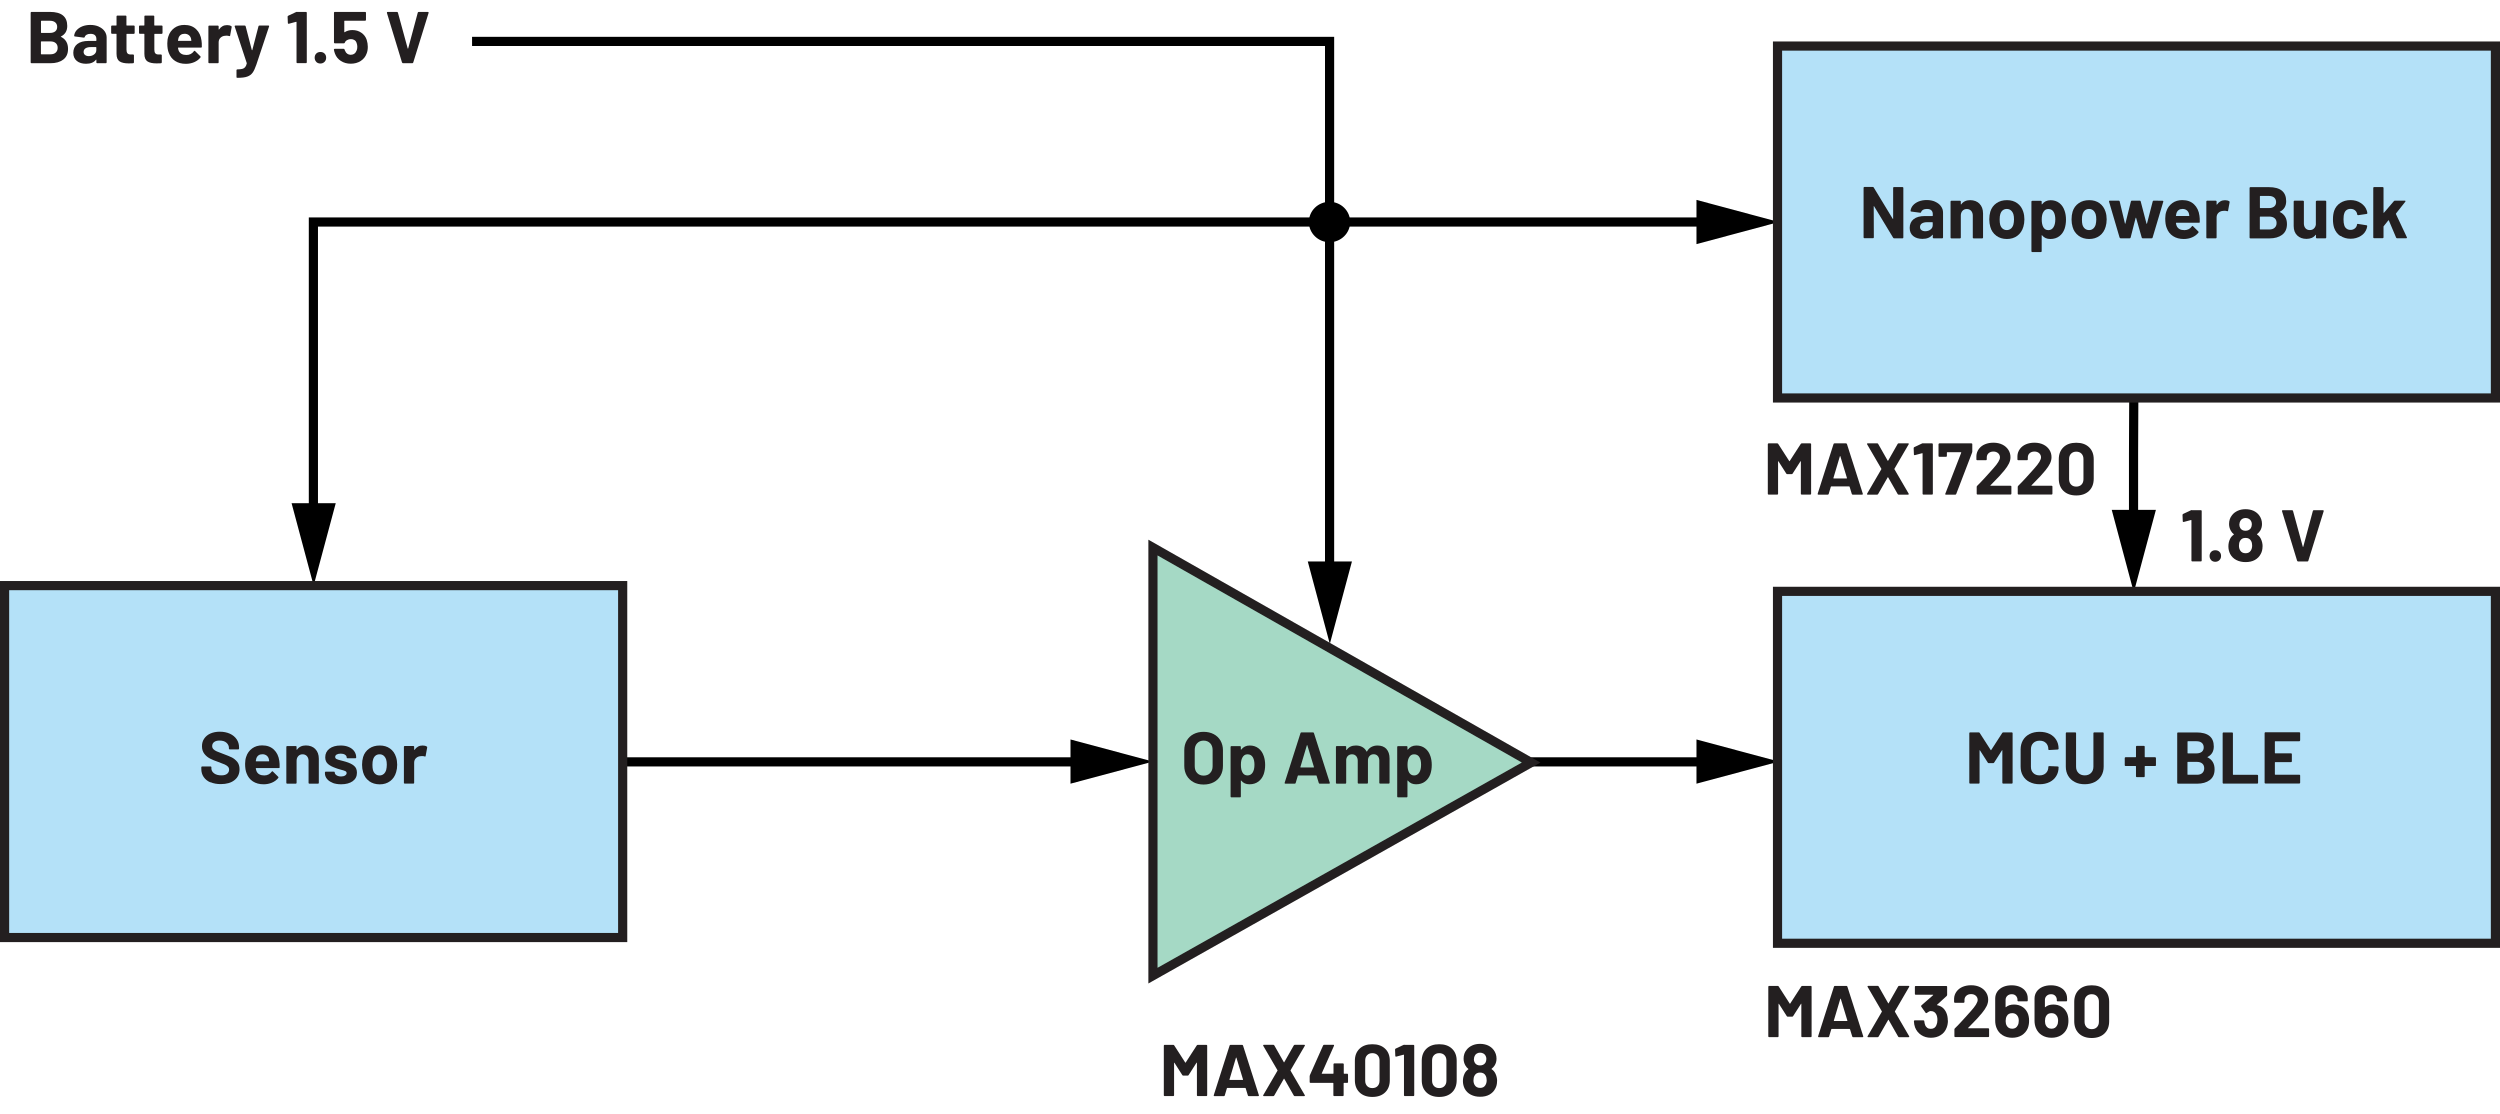   <svg xmlns="http://www.w3.org/2000/svg" width="5.68in" height="2.53in" viewBox="0 0 409.32 182.02">
   <g>
    <path d="m220.56,36.2h0c0-1.55-1.28-2.81-2.88-2.81s-2.88,1.26-2.88,2.81,1.29,2.81,2.88,2.81,2.88-1.26,2.88-2.81h0Z" stroke="#000" stroke-miterlimit="14.3">
    </path>
   </g>
   <g>
    <line x1="250.69" y1="124.59" x2="280.23" y2="124.59" fill="none" stroke="#000" stroke-width="1.5">
    </line>
    <polygon points="277.76 128.16 291.25 124.54 277.76 120.92 277.76 128.16">
    </polygon>
    <polygon points="277.76 39.82 291.25 36.2 277.76 32.58 277.76 39.82">
    </polygon>
    <line x1="101.95" y1="124.59" x2="177.74" y2="124.59" fill="none" stroke="#000" stroke-width="1.5">
    </line>
    <polygon points="175.27 128.16 188.77 124.54 175.27 120.92 175.27 128.16">
    </polygon>
    <polygon points="47.74 82.24 51.35 95.73 54.97 82.24 47.74 82.24">
    </polygon>
    <polyline points="349.36 65.3 349.32 74.16 349.32 85.8" fill="none" stroke="#000" stroke-width="1.5">
    </polyline>
    <polygon points="345.75 83.33 349.36 96.83 352.98 83.33 345.75 83.33">
    </polygon>
    <polyline points="217.69 100.19 217.69 6.63 77.29 6.63" fill="none" stroke="#000" stroke-width="1.5">
    </polyline>
    <polygon points="214.12 91.78 217.73 105.28 221.35 91.78 214.12 91.78">
    </polygon>
    <rect x=".75" y="95.73" width="101.2" height="57.62" fill="#b4e1f8" stroke="#231f20" stroke-width="1.5">
    </rect>
    <rect x="291.03" y="96.67" width="117.54" height="57.62" fill="#b4e1f8" stroke="#231f20" stroke-width="1.5">
    </rect>
    <path d="m188.77,159.59l61.92-34.89-61.92-35.2v70.09h0Z" fill="#a5d9c5" stroke="#231f20" stroke-width="1.5">
    </path>
    <path d="m34.46,127.95c-.48-.2-.85-.5-1.11-.88-.26-.38-.39-.82-.39-1.33v-.26s.01-.07.04-.1c.03-.03.06-.04.1-.04h1.37s.07.01.1.04c.03.03.04.06.04.1v.18c0,.32.15.59.44.81.3.22.7.33,1.2.33.42,0,.74-.09.95-.27.21-.18.31-.4.31-.67,0-.19-.06-.35-.19-.49-.13-.13-.3-.25-.52-.35-.22-.1-.57-.24-1.05-.41-.54-.18-.99-.37-1.36-.56-.37-.19-.68-.45-.94-.79-.25-.33-.38-.74-.38-1.23s.12-.9.37-1.26c.25-.36.59-.64,1.03-.83s.95-.29,1.52-.29c.61,0,1.15.11,1.63.32.48.22.85.52,1.12.91.27.39.4.84.4,1.35v.18s-.01.07-.04.1c-.03.03-.06.04-.1.04h-1.38s-.07-.01-.1-.04-.04-.06-.04-.1v-.1c0-.34-.14-.62-.41-.86s-.65-.35-1.13-.35c-.38,0-.67.08-.88.24-.21.16-.32.38-.32.66,0,.2.06.37.19.5.12.14.31.26.55.37s.62.25,1.13.44c.57.21,1.01.39,1.34.55.32.16.62.4.88.71s.39.73.39,1.23c0,.75-.28,1.35-.83,1.78-.55.44-1.3.65-2.24.65-.64,0-1.2-.1-1.68-.31Z" fill="#231f20">
    </path>
    <path d="m45.8,125.46c0,.1-.06.14-.16.14h-3.71s-.06.02-.05.06c.02.16.07.32.13.48.21.45.63.67,1.27.67.51,0,.92-.22,1.21-.62.03-.05.07-.07.11-.07.02,0,.05.02.08.05l.86.85s.06.08.06.11c0,.02-.02.05-.05.1-.26.33-.6.58-1.02.76-.42.18-.87.27-1.37.27-.69,0-1.27-.16-1.75-.47s-.82-.75-1.03-1.31c-.17-.4-.25-.92-.25-1.57,0-.44.06-.83.18-1.16.18-.57.51-1.02.97-1.36.46-.34,1.01-.5,1.64-.5.8,0,1.44.23,1.93.7.48.46.78,1.08.88,1.86.05.3.06.64.05,1.02Zm-3.84-1.4c-.03.1-.06.23-.08.38,0,.04.02.06.06.06h2.08s.06-.02.05-.06c-.04-.23-.06-.34-.06-.34-.07-.24-.2-.43-.38-.56-.18-.13-.4-.2-.67-.2-.5,0-.84.24-1,.71Z" fill="#231f20">
    </path>
    <path d="m51.61,122.48c.39.39.59.92.59,1.6v3.94s-.01.07-.04.1-.06.04-.1.04h-1.4s-.07-.01-.1-.04c-.03-.03-.04-.06-.04-.1v-3.59c0-.32-.09-.58-.27-.78-.18-.2-.42-.3-.71-.3s-.53.1-.71.3c-.18.2-.27.46-.27.78v3.59s-.01.07-.04.1c-.03.03-.06.04-.1.04h-1.4s-.07-.01-.1-.04c-.03-.03-.04-.06-.04-.1v-5.88s.01-.07.04-.1.06-.04.1-.04h1.4s.07.01.1.04c.03.03.04.06.04.1v.42s0,.04.02.05c.02,0,.03,0,.04-.01.33-.46.82-.7,1.46-.7s1.16.2,1.55.59Z" fill="#231f20">
    </path>
    <path d="m54.46,128.01c-.4-.15-.71-.36-.93-.64-.22-.27-.33-.58-.33-.92v-.12s.01-.07.04-.1c.03-.03.06-.04.1-.04h1.33s.07.01.1.04.04.06.04.1h0c0,.19.1.34.29.46.2.12.44.19.74.19.27,0,.49-.05.66-.16s.25-.24.25-.4c0-.14-.07-.25-.22-.32-.14-.07-.38-.15-.71-.23-.38-.1-.67-.19-.89-.28-.51-.18-.92-.39-1.22-.65-.3-.26-.46-.62-.46-1.1,0-.59.23-1.06.69-1.41.46-.35,1.07-.52,1.83-.52.51,0,.96.08,1.34.25.38.16.68.39.89.69s.32.63.32,1.01c0,.04-.01.07-.04.1-.03.03-.06.04-.1.04h-1.28s-.07-.01-.1-.04c-.03-.03-.04-.06-.04-.1,0-.18-.09-.32-.27-.44-.18-.12-.42-.18-.71-.18-.26,0-.48.05-.65.14-.17.1-.25.23-.25.4s.08.28.25.36c.16.08.44.16.82.25.09.02.19.05.3.08.11.03.23.06.36.1.57.17,1.02.38,1.34.65.33.26.49.65.49,1.15,0,.59-.23,1.05-.7,1.39-.47.33-1.1.5-1.89.5-.54,0-1-.08-1.4-.23Z" fill="#231f20">
    </path>
    <path d="m60.43,127.73c-.48-.35-.81-.83-.98-1.44-.11-.38-.17-.78-.17-1.22,0-.47.06-.9.17-1.27.18-.59.52-1.06,1-1.39.48-.34,1.06-.5,1.73-.5s1.22.17,1.68.5c.46.33.79.79.98,1.39.13.4.19.82.19,1.26s-.06.84-.17,1.21c-.18.62-.5,1.11-.98,1.47s-1.05.53-1.72.53-1.25-.18-1.73-.53Zm2.4-1.16c.18-.16.32-.38.4-.66.06-.26.1-.54.1-.84,0-.34-.03-.62-.1-.85-.09-.27-.22-.48-.41-.64s-.41-.23-.67-.23-.5.08-.68.23c-.18.15-.31.36-.39.64-.06.19-.1.48-.1.85s.03.64.08.84c.08.28.21.5.4.66.19.16.42.24.69.24s.49-.08.67-.24Z" fill="#231f20">
    </path>
    <path d="m69.87,122.07c.06.03.09.09.07.18l-.25,1.37c0,.1-.06.12-.17.08-.12-.04-.26-.06-.42-.06-.06,0-.15,0-.26.02-.29.02-.53.13-.73.32-.2.19-.3.44-.3.75v3.28s-.01.07-.04.1c-.03.03-.06.04-.1.04h-1.4s-.07-.01-.1-.04c-.03-.03-.04-.06-.04-.1v-5.88s.01-.07.04-.1.06-.04.1-.04h1.4s.07.01.1.04c.03.03.04.06.04.1v.46s0,.04.02.05c.02,0,.03,0,.04-.01.33-.48.77-.72,1.32-.72.29,0,.52.06.68.17Z" fill="#231f20">
    </path>
    <path d="m327.98,119.76h1.4s.07.01.1.04c.03.03.04.06.04.1v8.11s-.01.07-.04.1c-.03.03-.06.04-.1.04h-1.4s-.07-.01-.1-.04c-.03-.03-.04-.06-.04-.1v-5.29s0-.05-.02-.05-.03.01-.05.04l-1.27,1.99c-.04.06-.1.1-.17.1h-.71c-.07,0-.13-.03-.17-.1l-1.27-1.99s-.03-.03-.05-.03c-.02,0-.02.02-.02.05v5.28s-.01.07-.04.1c-.03.03-.06.04-.1.04h-1.4s-.07-.01-.1-.04c-.03-.03-.04-.06-.04-.1v-8.11s.01-.07.04-.1c.03-.03.06-.04.1-.04h1.4c.07,0,.13.03.17.1l1.8,2.8s.05.05.07,0l1.81-2.8c.04-.06.1-.1.17-.1Z" fill="#231f20">
    </path>
    <path d="m332.3,127.89c-.47-.24-.84-.59-1.09-1.03-.26-.44-.38-.95-.38-1.52v-2.77c0-.58.13-1.08.38-1.52.26-.44.62-.78,1.09-1.02.47-.24,1.02-.36,1.64-.36s1.16.11,1.63.34c.47.23.83.55,1.09.97.26.42.39.91.39,1.46,0,.07-.05.12-.14.13l-1.4.08h-.02c-.08,0-.12-.04-.12-.13,0-.42-.13-.76-.39-1.02-.26-.26-.6-.38-1.03-.38s-.78.13-1.04.38c-.26.26-.39.6-.39,1.02v2.89c0,.42.13.75.39,1.01.26.26.61.38,1.04.38s.77-.13,1.03-.38c.26-.26.39-.59.39-1.01,0-.09.05-.13.14-.13l1.4.06s.07.01.1.04c.03.02.04.05.04.08,0,.55-.13,1.04-.39,1.46-.26.42-.62.75-1.09.98-.47.23-1.01.35-1.63.35s-1.17-.12-1.64-.37Z" fill="#231f20">
    </path>
    <path d="m339.71,127.89c-.47-.24-.83-.58-1.09-1.01-.26-.44-.39-.94-.39-1.51v-5.47s.01-.07.04-.1.06-.04.1-.04h1.4s.07.01.1.04c.03.03.04.06.04.1v5.48c0,.42.13.77.39,1.03.26.26.6.39,1.03.39s.77-.13,1.03-.39c.26-.26.39-.6.39-1.03v-5.48s.01-.07.04-.1c.03-.03.06-.04.1-.04h1.4s.07.01.1.04c.03.03.04.06.04.1v5.47c0,.57-.13,1.07-.39,1.51s-.62.77-1.09,1.01c-.47.24-1.01.36-1.63.36s-1.16-.12-1.63-.36Z" fill="#231f20">
    </path>
    <path d="m352.95,123.87s.04.06.04.1v1.16s-.01.07-.04.1c-.03.03-.06.04-.1.04h-1.64s-.06.02-.06.06v1.62s-.01.07-.04.1c-.03.03-.06.04-.1.04h-1.15s-.07-.01-.1-.04c-.03-.03-.04-.06-.04-.1v-1.62s-.02-.06-.06-.06h-1.64s-.07-.01-.1-.04c-.03-.03-.04-.06-.04-.1v-1.16s.01-.07.04-.1c.03-.03.06-.04.1-.04h1.64s.06-.02.06-.06v-1.66s.01-.07.04-.1c.03-.03.06-.04.1-.04h1.15s.07.01.1.04.04.06.04.1v1.66s.02.06.06.06h1.64s.07.01.1.04Z" fill="#231f20">
    </path>
    <path d="m361.45,123.85c.76.39,1.14,1.04,1.14,1.96,0,.78-.26,1.36-.79,1.76-.53.4-1.22.59-2.08.59h-3.11s-.07-.01-.1-.04c-.03-.03-.04-.06-.04-.1v-8.11s.01-.07.04-.1c.03-.03.06-.04.1-.04h3.01c1.9,0,2.84.77,2.84,2.3,0,.8-.34,1.37-1.02,1.72-.05.02-.05.05,0,.07Zm-3.29-2.58v1.87s.02.06.06.06h1.4c.38,0,.67-.09.88-.26.21-.18.31-.42.31-.72s-.1-.56-.31-.74c-.21-.18-.5-.27-.88-.27h-1.4s-.06.02-.06.06Zm2.42,5.14c.21-.19.31-.45.31-.77s-.1-.59-.31-.77-.5-.28-.88-.28h-1.49s-.06.02-.06.06v1.99s.02.06.06.06h1.5c.37,0,.66-.09.86-.28Z" fill="#231f20">
    </path>
    <path d="m363.95,128.12s-.04-.06-.04-.1v-8.11s.01-.07.04-.1c.03-.03.06-.04.1-.04h1.4s.07.01.1.04.04.06.04.1v6.74s.02.06.06.06h3.92s.07.01.1.04c.03.03.04.06.04.1v1.16s-.01.07-.04.1c-.03.03-.06.04-.1.04h-5.53s-.07-.01-.1-.04Z" fill="#231f20">
    </path>
    <path d="m376.56,121.17s-.06.04-.1.04h-3.94s-.06.02-.06.06v1.86s.02.06.06.06h2.58s.07.01.1.04c.03.03.04.06.04.1v1.16s-.01.07-.04.1c-.03.03-.06.04-.1.04h-2.58s-.06.02-.06.06v1.94s.02.06.06.06h3.94s.07.01.1.04c.03.03.04.06.04.1v1.16s-.01.07-.04.1c-.03.03-.06.04-.1.04h-5.54s-.07-.01-.1-.04c-.03-.03-.04-.06-.04-.1v-8.11s.01-.07.04-.1c.03-.03.06-.04.1-.04h5.54s.07.01.1.04c.03.03.04.06.04.1v1.16s-.01.07-.04.1Z" fill="#231f20">
    </path>
    <rect x="291.03" y="7.39" width="117.54" height="57.62" fill="#b4e1f8" stroke="#231f20" stroke-width="1.5">
    </rect>
    <path d="m309.99,30.52s.06-.04.1-.04h1.4s.07.01.1.04.04.06.04.1v8.11s-.01.07-.04.1c-.03.03-.06.04-.1.04h-1.36c-.08,0-.14-.03-.17-.1l-3.11-5.14s-.03-.03-.05-.03c-.02,0-.02.02-.02.05l.02,5.06s-.01.07-.04.1c-.03.03-.06.04-.1.04h-1.4s-.07-.01-.1-.04c-.03-.03-.04-.06-.04-.1v-8.11s.01-.07.04-.1c.03-.03.06-.04.1-.04h1.36c.08,0,.14.03.17.1l3.1,5.11s.03.03.05.03c.02,0,.02-.02.02-.05v-5.04s0-.07.03-.1Z" fill="#231f20">
    </path>
    <path d="m316.84,32.88c.41.18.73.43.95.74.23.31.34.66.34,1.04v4.07s-.01.07-.04.1c-.03.03-.06.04-.1.04h-1.4s-.07-.01-.1-.04c-.03-.03-.04-.06-.04-.1v-.4s0-.04-.02-.05c-.02,0-.03,0-.05.02-.34.44-.88.66-1.62.66-.62,0-1.13-.15-1.51-.46s-.58-.75-.58-1.34.22-1.09.65-1.43c.43-.34,1.05-.51,1.85-.51h1.22s.06-.02.06-.06v-.26c0-.26-.08-.47-.24-.62s-.4-.22-.72-.22c-.25,0-.45.04-.62.13-.16.09-.27.21-.32.37-.02.09-.08.13-.16.12l-1.45-.19c-.1-.02-.14-.05-.13-.11.03-.34.17-.64.4-.91.24-.27.55-.48.94-.64.39-.15.82-.23,1.3-.23.52,0,.98.09,1.39.27Zm-.76,4.55c.24-.18.36-.42.36-.71v-.43s-.02-.06-.06-.06h-.86c-.36,0-.64.07-.85.2-.2.14-.31.33-.31.58,0,.22.08.39.23.51.15.12.36.19.61.19.34,0,.64-.09.88-.28Z" fill="#231f20">
    </path>
    <path d="m324.09,33.2c.39.39.59.92.59,1.6v3.94s-.01.07-.04.1c-.03.03-.06.04-.1.04h-1.4s-.07-.01-.1-.04c-.03-.03-.04-.06-.04-.1v-3.59c0-.32-.09-.58-.27-.78-.18-.2-.42-.3-.71-.3s-.53.1-.71.3c-.18.2-.27.46-.27.78v3.59s-.01.07-.04.1c-.03.03-.06.04-.1.04h-1.4s-.07-.01-.1-.04c-.03-.03-.04-.06-.04-.1v-5.88s.01-.07.04-.1c.03-.03.06-.04.1-.04h1.4s.07.01.1.04c.03.03.04.06.04.1v.42s0,.04.02.05c.02,0,.03,0,.04-.01.33-.46.82-.7,1.46-.7s1.16.2,1.55.59Z" fill="#231f20">
    </path>
    <path d="m326.85,38.44c-.48-.35-.81-.83-.98-1.44-.11-.38-.17-.78-.17-1.22,0-.47.06-.9.17-1.27.18-.59.52-1.06,1-1.39.48-.34,1.06-.5,1.73-.5s1.22.17,1.68.5c.46.33.79.79.98,1.39.13.4.19.82.19,1.26s-.06.84-.17,1.21c-.18.62-.5,1.11-.98,1.47-.48.36-1.05.53-1.72.53s-1.25-.18-1.73-.53Zm2.4-1.16c.18-.16.32-.38.4-.66.06-.26.1-.54.1-.84,0-.34-.03-.62-.1-.85-.09-.27-.22-.48-.41-.64-.18-.15-.41-.23-.67-.23s-.5.08-.68.23c-.18.15-.31.36-.39.64-.06.19-.1.48-.1.85s.03.64.08.84c.08.28.21.5.4.66.19.16.42.24.69.24s.49-.08.67-.24Z" fill="#231f20">
    </path>
    <path d="m338.26,35.81c0,.55-.08,1.05-.23,1.5-.18.51-.47.92-.87,1.22s-.89.45-1.47.45-1.02-.2-1.34-.6c-.02-.02-.03-.03-.05-.02-.02,0-.02.02-.02.05v2.57s-.01.07-.04.1c-.03.03-.06.04-.1.04h-1.4s-.07-.01-.1-.04-.04-.06-.04-.1v-8.11s.01-.07.04-.1c.03-.03.06-.04.1-.04h1.4s.07.01.1.04c.03.03.04.06.04.1v.4s0,.04.02.04c.02,0,.03,0,.05-.02.34-.44.8-.66,1.39-.66.55,0,1.03.15,1.43.46.4.31.69.74.87,1.29.14.41.22.89.22,1.44Zm-1.75-.02c0-.5-.08-.9-.25-1.2-.18-.34-.48-.52-.89-.52-.37,0-.64.17-.83.52-.17.29-.25.69-.25,1.21s.09.95.26,1.25c.18.32.46.48.82.48s.64-.16.84-.47.3-.74.3-1.27Z" fill="#231f20">
    </path>
    <path d="m340.32,38.44c-.48-.35-.81-.83-.98-1.44-.11-.38-.17-.78-.17-1.22,0-.47.06-.9.17-1.27.18-.59.52-1.06,1-1.39.48-.34,1.06-.5,1.73-.5s1.22.17,1.68.5c.46.33.79.79.98,1.39.13.4.19.82.19,1.26s-.06.84-.17,1.21c-.18.62-.5,1.11-.98,1.47-.48.36-1.05.53-1.72.53s-1.25-.18-1.73-.53Zm2.4-1.16c.18-.16.32-.38.4-.66.06-.26.1-.54.1-.84,0-.34-.03-.62-.1-.85-.09-.27-.22-.48-.41-.64-.18-.15-.41-.23-.67-.23s-.5.08-.68.23c-.18.15-.31.36-.39.64-.06.19-.1.48-.1.85s.03.64.08.84c.08.28.21.5.4.66.19.16.42.24.69.24s.49-.08.67-.24Z" fill="#231f20">
    </path>
    <path d="m347.04,38.76l-1.73-5.89v-.05c-.01-.08.03-.12.12-.12h1.45c.09,0,.14.04.17.12l.86,3.62s.02.04.04.04c.02,0,.03-.01.04-.04l.9-3.62c.02-.08.08-.12.17-.12h1.26c.09,0,.14.04.17.12l.95,3.64s.02.04.04.04.03-.01.04-.04l.94-3.64c.02-.08.08-.12.17-.12l1.44.02s.08.01.1.04c.02.03.03.07.02.11l-1.75,5.88c-.02.08-.08.12-.16.12h-1.45c-.09,0-.14-.04-.17-.12l-.92-3.22s-.02-.04-.04-.04-.03.01-.04.04l-.82,3.22c-.02.08-.08.12-.17.12h-1.45c-.09,0-.14-.04-.17-.12Z" fill="#231f20">
    </path>
    <path d="m360.18,36.18c0,.1-.06.14-.16.14h-3.71s-.06.02-.05.06c.02.16.07.32.13.48.21.45.63.67,1.27.67.51,0,.92-.22,1.21-.62.03-.05.07-.07.11-.07.02,0,.05.02.08.05l.86.85s.06.08.06.11c0,.02-.02.05-.05.1-.26.33-.6.58-1.02.76-.42.18-.87.27-1.37.27-.69,0-1.27-.16-1.75-.47-.48-.31-.82-.75-1.03-1.31-.17-.4-.25-.92-.25-1.57,0-.44.06-.83.18-1.16.18-.57.51-1.02.97-1.36s1.01-.5,1.64-.5c.8,0,1.44.23,1.93.7.48.46.78,1.08.88,1.86.05.3.06.64.05,1.02Zm-3.84-1.4c-.03.1-.06.23-.08.38,0,.04.02.06.06.06h2.08s.06-.02.05-.06c-.04-.23-.06-.34-.06-.34-.07-.24-.2-.43-.38-.56-.18-.13-.4-.2-.67-.2-.5,0-.84.24-1,.71Z" fill="#231f20">
    </path>
    <path d="m364.98,32.79c.06.03.09.09.07.18l-.25,1.37c0,.1-.06.12-.17.08-.12-.04-.26-.06-.42-.06-.06,0-.15,0-.26.02-.29.02-.53.13-.73.32-.2.19-.3.44-.3.75v3.28s-.01.07-.04.1c-.03.03-.06.04-.1.04h-1.4s-.07-.01-.1-.04c-.03-.03-.04-.06-.04-.1v-5.88s.01-.07.04-.1c.03-.03.06-.04.1-.04h1.4s.07.01.1.04c.03.03.04.06.04.1v.46s0,.04.02.05c.02,0,.03,0,.04-.01.33-.48.77-.72,1.32-.72.29,0,.52.06.68.17Z" fill="#231f20">
    </path>
    <path d="m373.3,34.57c.76.39,1.14,1.04,1.14,1.96,0,.78-.26,1.36-.79,1.76-.53.4-1.22.59-2.08.59h-3.11s-.07-.01-.1-.04c-.03-.03-.04-.06-.04-.1v-8.11s.01-.07.04-.1c.03-.03.06-.04.1-.04h3.01c1.9,0,2.84.77,2.84,2.3,0,.8-.34,1.37-1.02,1.72-.05.02-.05.05,0,.07Zm-3.29-2.58v1.87s.02.06.06.06h1.4c.38,0,.67-.09.88-.26.21-.18.31-.42.31-.72s-.1-.56-.31-.74c-.21-.18-.5-.27-.88-.27h-1.4s-.06.02-.06.06Zm2.42,5.14c.21-.19.31-.45.31-.77s-.1-.59-.31-.77-.5-.28-.88-.28h-1.49s-.06.02-.06.06v1.99s.02.06.06.06h1.5c.37,0,.66-.09.86-.28Z" fill="#231f20">
    </path>
    <path d="m379.23,32.75s.06-.04.1-.04h1.4s.07.01.1.04c.03.03.04.06.04.1v5.88s-.01.07-.04.1c-.03.03-.06.04-.1.04h-1.4s-.07-.01-.1-.04c-.03-.03-.04-.06-.04-.1v-.41s0-.04-.02-.04c-.02,0-.03,0-.05.03-.32.43-.82.65-1.49.65-.61,0-1.11-.18-1.5-.55-.39-.37-.59-.88-.59-1.55v-4.01s.01-.07.04-.1c.03-.03.06-.04.1-.04h1.39s.07.01.1.04c.03.03.04.06.04.1v3.59c0,.32.09.58.26.78.17.2.41.3.71.3.27,0,.5-.08.67-.25.18-.16.28-.38.32-.64v-3.78s.01-.07.04-.1Z" fill="#231f20">
    </path>
    <path d="m383.17,38.49c-.47-.32-.8-.76-1-1.32-.14-.4-.2-.87-.2-1.42s.07-1,.2-1.39c.19-.54.52-.97,1-1.28s1.03-.47,1.67-.47,1.2.16,1.69.48c.48.32.81.72.97,1.21.06.19.1.34.1.43v.02c0,.07-.04.12-.12.13l-1.38.2h-.02c-.07,0-.12-.04-.14-.12l-.04-.19c-.06-.21-.18-.38-.37-.52-.19-.14-.42-.2-.68-.2s-.47.06-.65.19c-.18.13-.3.3-.37.53-.09.24-.13.57-.13.98s.04.74.12.98c.07.24.2.43.38.56.18.14.4.2.65.2s.47-.07.65-.2c.19-.13.32-.31.39-.55,0-.02.01-.04.01-.07,0,0,.01-.02.01-.04,0-.1.06-.14.17-.12l1.38.22c.08.02.12.06.12.13,0,.06-.02.18-.07.36-.17.54-.49.96-.98,1.26s-1.04.46-1.67.46-1.19-.16-1.66-.48Z" fill="#231f20">
    </path>
    <path d="m388.61,38.83s-.04-.06-.04-.1v-8.11s.01-.07.04-.1.06-.04.1-.04h1.4s.07.01.1.04c.03.03.04.06.04.1v4.04s0,.04.02.04.03,0,.05-.02l1.63-1.9c.06-.06.12-.08.18-.08h1.6c.08,0,.12.03.12.08,0,.02-.01.06-.04.1l-1.52,1.93s-.02.06-.01.08l1.79,3.8s.02.06.02.07c0,.06-.04.1-.13.1h-1.48c-.08,0-.14-.04-.17-.11l-1.19-2.81s-.02-.03-.04-.03c-.02,0-.03,0-.04.02l-.77.96s-.02.06-.02.07v1.75s-.01.07-.04.1c-.03.03-.06.04-.1.04h-1.4s-.07-.01-.1-.04Z" fill="#231f20">
    </path>
    <path d="m196.11,170.92h1.4s.07.01.1.04c.03.03.04.06.04.1v8.11s-.01.07-.04.1c-.03.03-.06.04-.1.04h-1.4s-.07-.01-.1-.04c-.03-.03-.04-.06-.04-.1v-5.29s0-.05-.03-.05-.03.01-.05.04l-1.27,1.99c-.04.06-.1.1-.17.1h-.71c-.07,0-.13-.03-.17-.1l-1.27-1.99s-.03-.03-.05-.03c-.02,0-.02.02-.02.05v5.28s-.01.07-.04.1c-.03.03-.06.04-.1.04h-1.4s-.07-.01-.1-.04c-.03-.03-.04-.06-.04-.1v-8.11s.01-.07.04-.1.06-.04.1-.04h1.4c.07,0,.13.03.17.1l1.8,2.8s.05.05.07,0l1.81-2.8c.04-.06.1-.1.17-.1Z" fill="#231f20">
    </path>
    <path d="m204.31,179.2l-.36-1.18s-.04-.05-.06-.05h-2.95s-.04.02-.06.05l-.35,1.18c-.02.08-.08.12-.16.12h-1.52s-.08-.01-.11-.04c-.02-.03-.03-.07-.01-.13l2.59-8.11c.02-.08.08-.12.16-.12h1.88c.08,0,.13.04.16.12l2.59,8.11s.01.04.01.06c0,.07-.04.11-.13.11h-1.52c-.08,0-.13-.04-.16-.12Zm-2.95-2.53h2.11s.06-.02.05-.07l-1.08-3.56s-.02-.05-.04-.04c-.02,0-.03.02-.04.04l-1.06,3.56s0,.07.05.07Z" fill="#231f20">
    </path>
    <path d="m206.82,179.27s-.02-.07.01-.12l2.33-4s.02-.05,0-.07l-2.33-4-.02-.07c0-.06.04-.1.13-.1h1.52c.08,0,.14.03.18.1l1.56,2.75s.05.05.07,0l1.56-2.75c.04-.06.1-.1.18-.1h1.51c.06,0,.1.02.12.05.02.03.02.07-.01.12l-2.33,4s0,.05,0,.07l2.33,4,.02.07c0,.06-.04.1-.13.1h-1.51c-.08,0-.14-.03-.18-.1l-1.56-2.74s-.05-.05-.07,0l-1.57,2.74c-.04.06-.1.1-.18.1h-1.51c-.06,0-.1-.02-.12-.05Z" fill="#231f20">
    </path>
    <path d="m220.67,175.7s.04.06.04.1v1.21s-.01.07-.04.1c-.03.03-.06.04-.1.04h-.52s-.06.02-.06.06v1.96s-.01.07-.04.1c-.03.03-.06.04-.1.04h-1.4s-.07-.01-.1-.04c-.03-.03-.04-.06-.04-.1v-1.96s-.02-.06-.06-.06h-3.68s-.07-.01-.1-.04c-.03-.03-.04-.06-.04-.1v-.96s.01-.11.04-.18l2.16-4.85c.03-.07.09-.11.17-.11h1.5c.06,0,.09.01.11.04.02.03.02.07,0,.13l-2,4.5s0,.03,0,.05c0,.02.02.02.04.02h1.82s.06-.02.06-.06v-1.49s.01-.07.04-.1c.03-.03.06-.04.1-.04h1.4s.07.01.1.04c.03.03.04.06.04.1v1.49s.02.06.06.06h.52s.07.01.1.04Z" fill="#231f20">
    </path>
    <path d="m222.6,178.71c-.51-.49-.77-1.16-.77-2.01v-3.17c0-.83.26-1.49.77-1.98.51-.49,1.21-.73,2.09-.73s1.58.24,2.09.73c.52.49.77,1.15.77,1.98v3.17c0,.85-.26,1.52-.77,2.01s-1.21.74-2.09.74-1.58-.25-2.09-.74Zm2.95-1.04c.21-.22.32-.51.32-.88v-3.3c0-.37-.11-.66-.32-.88s-.5-.33-.86-.33-.63.11-.85.33-.32.51-.32.88v3.3c0,.37.11.66.32.88s.49.33.85.33.65-.11.86-.33Z" fill="#231f20">
    </path>
    <path d="m229.96,170.92h1.45s.07.01.1.04c.03.03.04.06.04.1v8.11s-.01.07-.04.1c-.03.03-.06.04-.1.04h-1.4s-.07-.01-.1-.04c-.03-.03-.04-.06-.04-.1v-6.58s0-.03-.02-.05c-.02-.02-.03-.02-.05-.01l-1.19.32h-.05c-.07.01-.11-.03-.11-.12l-.04-1.03c0-.08.04-.14.11-.17l1.26-.59s.1-.04.18-.04Z" fill="#231f20">
    </path>
    <path d="m233.55,178.71c-.51-.49-.77-1.16-.77-2.01v-3.17c0-.83.26-1.49.77-1.98.51-.49,1.21-.73,2.09-.73s1.58.24,2.09.73c.52.49.77,1.15.77,1.98v3.17c0,.85-.26,1.52-.77,2.01s-1.21.74-2.09.74-1.58-.25-2.09-.74Zm2.95-1.04c.21-.22.32-.51.32-.88v-3.3c0-.37-.11-.66-.32-.88s-.5-.33-.86-.33-.63.11-.85.33-.32.51-.32.88v3.3c0,.37.11.66.32.88s.49.33.85.33.65-.11.86-.33Z" fill="#231f20">
    </path>
    <path d="m245.11,176.86c0,.48-.1.89-.3,1.24-.21.41-.53.73-.95.97-.43.24-.94.35-1.53.35-.56,0-1.06-.11-1.51-.34-.45-.23-.78-.56-1.01-.99-.19-.38-.29-.79-.29-1.24s.09-.85.28-1.24c.14-.28.34-.51.6-.68.03-.02.03-.05,0-.08-.19-.14-.36-.34-.49-.58-.18-.32-.28-.68-.28-1.08,0-.57.16-1.05.48-1.44.23-.31.54-.55.93-.73s.82-.26,1.29-.26.92.09,1.3.26c.38.18.68.42.91.72.32.42.48.9.48,1.44,0,.42-.1.79-.31,1.12-.14.21-.3.38-.49.53-.03.03-.03.06,0,.08.26.17.47.4.62.71.18.37.28.78.28,1.24Zm-1.7-.16c0-.3-.06-.54-.17-.74-.18-.34-.48-.5-.92-.5-.42,0-.71.16-.89.49-.12.2-.18.46-.18.78s.07.57.2.78c.18.3.48.46.88.46s.67-.14.85-.42c.15-.22.23-.5.23-.84Zm-2.1-3.46c0,.23.05.44.16.62.18.29.47.43.85.43s.68-.14.88-.43c.1-.18.16-.39.16-.64,0-.18-.04-.34-.12-.5-.08-.16-.2-.29-.36-.38-.16-.09-.35-.14-.56-.14-.19,0-.37.05-.52.14-.16.09-.27.22-.35.39-.08.16-.12.33-.12.5Z" fill="#231f20">
    </path>
    <path d="m295.07,161.27h1.4s.07.01.1.04c.03.03.04.06.04.1v8.11s-.01.07-.04.1c-.03.03-.06.04-.1.04h-1.4s-.07-.01-.1-.04c-.03-.03-.04-.06-.04-.1v-5.29s0-.05-.02-.05-.03.01-.05.04l-1.27,1.99c-.04.06-.1.1-.17.1h-.71c-.07,0-.13-.03-.17-.1l-1.27-1.99s-.03-.03-.05-.03c-.02,0-.02.02-.02.05v5.28s-.01.07-.04.1c-.03.03-.06.04-.1.04h-1.4s-.07-.01-.1-.04c-.03-.03-.04-.06-.04-.1v-8.11s.01-.07.04-.1c.03-.03.06-.04.1-.04h1.4c.07,0,.13.03.17.1l1.8,2.8s.05.05.07,0l1.81-2.8c.04-.06.1-.1.17-.1Z" fill="#231f20">
    </path>
    <path d="m303.26,169.55l-.36-1.18s-.04-.05-.06-.05h-2.95s-.04.02-.06.05l-.35,1.18c-.02.08-.08.12-.16.12h-1.52s-.08-.01-.11-.04c-.02-.03-.03-.07-.01-.13l2.59-8.11c.02-.08.08-.12.16-.12h1.88c.08,0,.13.04.16.12l2.59,8.11s.01.04.01.06c0,.07-.04.11-.13.11h-1.52c-.08,0-.13-.04-.16-.12Zm-2.95-2.53h2.11s.06-.02.05-.07l-1.08-3.56s-.02-.05-.04-.04c-.02,0-.03.02-.04.04l-1.06,3.56s0,.07.05.07Z" fill="#231f20">
    </path>
    <path d="m305.77,169.62s-.02-.07.01-.12l2.33-4s.02-.05,0-.07l-2.33-4-.02-.07c0-.06.04-.1.13-.1h1.52c.08,0,.14.03.18.1l1.56,2.75s.05.05.07,0l1.56-2.75c.04-.06.1-.1.18-.1h1.51c.06,0,.1.02.12.05.02.03.02.07-.01.12l-2.33,4s0,.05,0,.07l2.33,4,.02.07c0,.06-.04.1-.13.1h-1.51c-.08,0-.14-.03-.18-.1l-1.56-2.74s-.05-.05-.07,0l-1.57,2.74c-.04.06-.1.1-.18.1h-1.51c-.06,0-.1-.02-.12-.05Z" fill="#231f20">
    </path>
    <path d="m318.93,166.93c0,.43-.07.83-.22,1.2-.19.51-.51.91-.97,1.2-.45.29-.99.43-1.6.43s-1.14-.15-1.6-.46-.79-.72-.99-1.24c-.11-.31-.18-.65-.19-1.01,0-.1.05-.14.14-.14h1.42c.1,0,.14.05.14.14.03.26.08.46.13.59.07.21.19.37.35.49.16.12.36.17.58.17.45,0,.76-.2.92-.59.11-.24.17-.52.17-.84,0-.38-.06-.68-.18-.92-.18-.38-.49-.56-.92-.56-.09,0-.18.03-.28.08-.1.05-.21.13-.35.22-.03.02-.06.04-.1.04-.05,0-.08-.02-.11-.07l-.71-1s-.02-.05-.02-.08c0-.05.02-.09.05-.12l1.91-1.67s.02-.03.02-.05c0-.02-.02-.02-.04-.02h-2.82s-.07-.01-.1-.04c-.03-.03-.04-.06-.04-.1v-1.16s.01-.07.04-.1c.03-.03.06-.04.1-.04h5s.07.01.1.04c.03.03.04.06.04.1v1.32c0,.06-.03.12-.08.18l-1.57,1.44s-.02.03-.02.05.02.02.05.02c.7.14,1.19.55,1.49,1.24.16.37.24.79.24,1.27Z" fill="#231f20">
    </path>
    <path d="m322.23,168.19s.02.02.05.02h3.25s.07.01.1.04c.03.03.04.06.04.1v1.16s-.01.07-.04.1c-.03.03-.06.04-.1.04h-5.4s-.07-.01-.1-.04c-.03-.03-.04-.06-.04-.1v-1.1c0-.07.02-.13.07-.18.39-.38.79-.8,1.2-1.25.41-.45.66-.73.77-.85.22-.26.45-.52.68-.76.73-.81,1.09-1.41,1.09-1.8,0-.28-.1-.51-.3-.69-.2-.18-.46-.27-.78-.27s-.58.09-.78.27c-.2.18-.3.42-.3.71v.3s-.01.07-.04.1c-.03.03-.06.04-.1.04h-1.42s-.07-.01-.1-.04c-.03-.03-.04-.06-.04-.1v-.56c.02-.43.16-.81.41-1.15.25-.33.58-.59.99-.76s.87-.26,1.39-.26c.57,0,1.06.11,1.48.32.42.21.74.5.97.86.23.36.34.76.34,1.2,0,.34-.08.68-.25,1.03s-.42.73-.76,1.14c-.25.31-.52.62-.8.92s-.72.74-1.28,1.32l-.18.18s-.02.03-.01.05Z" fill="#231f20">
    </path>
    <path d="m332.22,166.98c0,.46-.08.88-.23,1.25-.21.47-.53.84-.97,1.12-.44.27-.96.41-1.56.41s-1.15-.14-1.6-.43c-.45-.28-.77-.68-.97-1.18-.14-.35-.22-.74-.22-1.18v-3.61c0-.43.11-.81.34-1.15.23-.33.55-.59.95-.77.41-.18.88-.27,1.4-.27s.98.09,1.38.27c.4.18.71.43.93.76.22.32.33.7.33,1.12v.34s-.01.07-.04.1c-.03.03-.06.04-.1.04h-1.4s-.07-.01-.1-.04c-.03-.03-.04-.06-.04-.1v-.11c0-.26-.09-.48-.26-.66-.18-.18-.4-.26-.68-.26-.3,0-.54.09-.73.27-.19.18-.28.41-.28.69v1.13s0,.04.02.04c.02,0,.03,0,.05-.02.33-.28.76-.42,1.31-.42.48,0,.91.11,1.29.33.38.22.68.54.89.95.19.36.29.82.29,1.38Zm-1.69.02c0-.32-.06-.58-.19-.79-.2-.32-.49-.48-.88-.48-.43,0-.73.16-.9.49-.12.21-.18.48-.18.8,0,.29.05.53.16.73.18.35.48.53.91.53s.72-.18.9-.53c.12-.21.18-.46.18-.76Z" fill="#231f20">
    </path>
    <path d="m338.66,166.98c0,.46-.08.88-.23,1.25-.21.47-.53.84-.97,1.12-.44.27-.96.41-1.56.41s-1.15-.14-1.6-.43c-.45-.28-.77-.68-.97-1.18-.14-.35-.22-.74-.22-1.18v-3.61c0-.43.11-.81.34-1.15.23-.33.55-.59.95-.77.41-.18.88-.27,1.4-.27s.98.09,1.38.27c.4.18.71.43.93.76.22.32.33.7.33,1.12v.34s-.01.07-.04.1c-.03.03-.06.04-.1.04h-1.4s-.07-.01-.1-.04c-.03-.03-.04-.06-.04-.1v-.11c0-.26-.09-.48-.26-.66-.18-.18-.4-.26-.68-.26-.3,0-.54.09-.73.27-.19.18-.28.41-.28.69v1.13s0,.04.02.04c.02,0,.03,0,.05-.02.33-.28.76-.42,1.31-.42.48,0,.91.11,1.29.33.38.22.68.54.89.95.19.36.29.82.29,1.38Zm-1.69.02c0-.32-.06-.58-.19-.79-.2-.32-.49-.48-.88-.48-.43,0-.73.16-.9.49-.12.21-.18.48-.18.8,0,.29.05.53.16.73.18.35.48.53.91.53s.72-.18.9-.53c.12-.21.18-.46.18-.76Z" fill="#231f20">
    </path>
    <path d="m340.38,169.06c-.51-.49-.77-1.16-.77-2.01v-3.17c0-.83.26-1.49.77-1.98.51-.49,1.21-.73,2.09-.73s1.58.24,2.09.73c.52.49.77,1.15.77,1.98v3.17c0,.85-.26,1.52-.77,2.01s-1.21.74-2.09.74-1.58-.25-2.09-.74Zm2.95-1.04c.21-.22.32-.51.32-.88v-3.3c0-.37-.11-.66-.32-.88s-.5-.33-.86-.33-.63.11-.85.33-.32.51-.32.88v3.3c0,.37.11.66.32.88s.49.33.85.33.65-.11.86-.33Z" fill="#231f20">
    </path>
    <path d="m294.99,72.44h1.4s.07.01.1.04c.03.03.04.06.04.1v8.11s-.01.07-.04.1c-.03.03-.06.04-.1.04h-1.4s-.07-.01-.1-.04c-.03-.03-.04-.06-.04-.1v-5.29s0-.05-.02-.05-.03.01-.05.04l-1.27,1.99c-.04.06-.1.1-.17.1h-.71c-.07,0-.13-.03-.17-.1l-1.27-1.99s-.03-.03-.05-.03c-.02,0-.02.02-.02.05v5.28s-.01.07-.04.1c-.03.03-.06.04-.1.04h-1.4s-.07-.01-.1-.04c-.03-.03-.04-.06-.04-.1v-8.11s.01-.07.04-.1c.03-.03.06-.04.1-.04h1.4c.07,0,.13.03.17.1l1.8,2.8s.05.05.07,0l1.81-2.8c.04-.06.1-.1.17-.1Z" fill="#231f20">
    </path>
    <path d="m303.19,80.72l-.36-1.18s-.04-.05-.06-.05h-2.95s-.04.02-.06.05l-.35,1.18c-.02.08-.08.12-.16.12h-1.52s-.08-.01-.11-.04c-.02-.03-.03-.07-.01-.13l2.59-8.11c.02-.08.08-.12.16-.12h1.88c.08,0,.13.04.16.12l2.59,8.11s.01.04.01.06c0,.07-.04.11-.13.11h-1.52c-.08,0-.13-.04-.16-.12Zm-2.95-2.53h2.11s.06-.02.05-.07l-1.08-3.56s-.02-.05-.04-.04c-.02,0-.03.02-.04.04l-1.06,3.56s0,.07.05.07Z" fill="#231f20">
    </path>
    <path d="m305.69,80.79s-.02-.07.01-.12l2.33-4s.02-.05,0-.07l-2.33-4-.02-.07c0-.06.04-.1.13-.1h1.52c.08,0,.14.03.18.1l1.56,2.75s.05.05.07,0l1.56-2.75c.04-.06.1-.1.18-.1h1.51c.06,0,.1.02.12.05.02.03.02.07-.01.12l-2.33,4s0,.05,0,.07l2.33,4,.02.07c0,.06-.04.1-.13.1h-1.51c-.08,0-.14-.03-.18-.1l-1.56-2.74s-.05-.05-.07,0l-1.57,2.74c-.04.06-.1.1-.18.1h-1.51c-.06,0-.1-.02-.12-.05Z" fill="#231f20">
    </path>
    <path d="m314.87,72.44h1.45s.07.01.1.04c.03.03.04.06.04.1v8.11s-.01.07-.04.1c-.03.03-.06.04-.1.04h-1.4s-.07-.01-.1-.04c-.03-.03-.04-.06-.04-.1v-6.58s0-.03-.02-.05c-.02-.02-.03-.02-.05-.01l-1.19.32h-.05c-.07.01-.11-.03-.11-.12l-.04-1.03c0-.08.04-.14.11-.17l1.26-.59s.1-.04.18-.04Z" fill="#231f20">
    </path>
    <path d="m318.51,80.67l2.6-6.71s0-.07-.05-.07h-2.24s-.06.02-.06.06v.55s-.01.07-.04.1c-.03.03-.06.04-.1.04h-1.09s-.07-.01-.1-.04c-.03-.03-.04-.06-.04-.1v-1.92s.03-.07.05-.1.06-.04.1-.04h5.24s.07.01.1.04c.03.03.04.06.04.1v1.21s-.01.11-.04.18l-2.59,6.76c-.02.07-.08.11-.17.11h-1.5c-.12,0-.16-.06-.12-.17Z" fill="#231f20">
    </path>
    <path d="m325.88,79.36s.02.02.05.02h3.25s.07.01.1.04c.03.03.04.06.04.1v1.16s-.01.07-.04.1c-.03.03-.06.04-.1.04h-5.4s-.07-.01-.1-.04c-.03-.03-.04-.06-.04-.1v-1.1c0-.07.02-.13.07-.18.39-.38.79-.8,1.2-1.25.41-.45.66-.73.77-.85.22-.26.45-.52.68-.76.73-.81,1.09-1.41,1.09-1.8,0-.28-.1-.51-.3-.69-.2-.18-.46-.27-.78-.27s-.58.09-.78.27c-.2.18-.3.42-.3.71v.3s-.01.07-.04.1c-.03.03-.06.04-.1.04h-1.42s-.07-.01-.1-.04c-.03-.03-.04-.06-.04-.1v-.56c.02-.43.16-.81.41-1.15.25-.33.58-.59.99-.76s.87-.26,1.39-.26c.57,0,1.06.11,1.48.32.42.21.74.5.97.86.23.36.34.76.34,1.2,0,.34-.08.68-.25,1.03s-.42.73-.76,1.14c-.25.31-.52.62-.8.92s-.72.74-1.28,1.32l-.18.18s-.02.03-.01.05Z" fill="#231f20">
    </path>
    <path d="m332.6,79.36s.02.02.05.02h3.25s.07.01.1.04c.03.03.04.06.04.1v1.16s-.01.07-.04.1c-.03.03-.06.04-.1.04h-5.4s-.07-.01-.1-.04c-.03-.03-.04-.06-.04-.1v-1.1c0-.07.02-.13.07-.18.39-.38.79-.8,1.2-1.25.41-.45.66-.73.77-.85.22-.26.45-.52.68-.76.73-.81,1.09-1.41,1.09-1.8,0-.28-.1-.51-.3-.69-.2-.18-.46-.27-.78-.27s-.58.09-.78.27c-.2.18-.3.42-.3.71v.3s-.01.07-.04.1c-.03.03-.06.04-.1.04h-1.42s-.07-.01-.1-.04c-.03-.03-.04-.06-.04-.1v-.56c.02-.43.16-.81.41-1.15.25-.33.58-.59.99-.76s.87-.26,1.39-.26c.57,0,1.06.11,1.48.32.42.21.74.5.97.86.23.36.34.76.34,1.2,0,.34-.08.68-.25,1.03s-.42.73-.76,1.14c-.25.31-.52.62-.8.92s-.72.74-1.28,1.32l-.18.18s-.02.03-.01.05Z" fill="#231f20">
    </path>
    <path d="m337.85,80.23c-.51-.49-.77-1.16-.77-2.01v-3.17c0-.83.26-1.49.77-1.98.51-.49,1.21-.73,2.09-.73s1.58.24,2.09.73c.52.49.77,1.15.77,1.98v3.17c0,.85-.26,1.52-.77,2.01s-1.21.74-2.09.74-1.58-.25-2.09-.74Zm2.95-1.04c.21-.22.32-.51.32-.88v-3.3c0-.37-.11-.66-.32-.88s-.5-.33-.86-.33-.63.11-.85.33-.32.51-.32.88v3.3c0,.37.11.66.32.88s.49.33.85.33.65-.11.86-.33Z" fill="#231f20">
    </path>
    <path d="m358.89,83.38h1.45s.07.01.1.04c.03.03.04.06.04.1v8.11s-.01.07-.04.1c-.03.03-.06.04-.1.04h-1.4s-.07-.01-.1-.04c-.03-.03-.04-.06-.04-.1v-6.58s0-.03-.02-.05c-.02-.02-.03-.02-.05-.01l-1.19.32h-.05c-.07.01-.11-.03-.11-.12l-.04-1.03c0-.08.04-.14.11-.17l1.26-.59s.1-.04.18-.04Z" fill="#231f20">
    </path>
    <path d="m362.04,91.56c-.18-.18-.27-.41-.27-.68s.09-.51.26-.68c.18-.18.4-.26.68-.26s.51.09.68.26c.18.18.26.4.26.68s-.09.5-.27.68c-.18.18-.41.27-.68.27s-.5-.09-.68-.27Z" fill="#231f20">
    </path>
    <path d="m370.44,89.32c0,.48-.1.89-.3,1.24-.21.41-.53.73-.95.97-.43.24-.94.35-1.53.35-.56,0-1.06-.11-1.51-.34-.45-.23-.78-.56-1.01-.99-.19-.38-.29-.79-.29-1.24s.09-.85.28-1.24c.14-.28.34-.51.6-.68.03-.02.03-.05,0-.08-.19-.14-.36-.34-.49-.58-.18-.32-.28-.68-.28-1.08,0-.57.16-1.05.48-1.44.23-.31.54-.55.93-.73s.82-.26,1.29-.26.92.09,1.3.26c.38.18.68.42.91.72.32.42.48.9.48,1.44,0,.42-.1.79-.31,1.12-.14.21-.3.38-.49.53-.03.03-.03.06,0,.08.26.17.47.4.62.71.18.37.28.78.28,1.24Zm-1.7-.16c0-.3-.06-.54-.17-.74-.18-.34-.48-.5-.92-.5-.42,0-.71.16-.89.49-.12.2-.18.46-.18.78s.07.57.2.78c.18.3.48.46.88.46s.67-.14.85-.42c.15-.22.23-.5.23-.84Zm-2.1-3.46c0,.23.05.44.16.62.18.29.47.43.85.43s.68-.14.88-.43c.1-.18.16-.39.16-.64,0-.18-.04-.34-.12-.5-.08-.16-.2-.29-.36-.38-.16-.09-.35-.14-.56-.14-.19,0-.37.05-.52.14-.16.09-.27.22-.35.39-.08.16-.12.33-.12.5Z" fill="#231f20">
    </path>
    <path d="m376.1,91.66l-2.47-8.11v-.05c-.01-.08.03-.12.12-.12h1.51c.09,0,.14.04.17.12l1.6,5.86s.02.04.04.04c.02,0,.03-.01.04-.04l1.57-5.86c.02-.08.08-.12.17-.12h1.48s.08.02.11.05c.02.03.03.07.01.12l-2.51,8.11c-.02.08-.08.12-.16.12h-1.51c-.08,0-.13-.04-.16-.12Z" fill="#231f20">
    </path>
    <path d="m195.41,127.91c-.48-.26-.85-.61-1.11-1.07-.26-.46-.4-.99-.4-1.59v-2.57c0-.59.13-1.12.4-1.57s.63-.81,1.11-1.06c.48-.25,1.03-.38,1.65-.38s1.19.13,1.66.38.85.61,1.11,1.06c.26.46.4.98.4,1.57v2.57c0,.6-.13,1.13-.4,1.6-.26.46-.63.82-1.11,1.07s-1.03.38-1.66.38-1.17-.13-1.65-.38Zm2.72-1.49c.27-.28.41-.65.41-1.12v-2.64c0-.46-.13-.84-.4-1.12-.27-.28-.63-.43-1.07-.43s-.79.14-1.06.43c-.27.28-.4.66-.4,1.12v2.64c0,.46.13.84.4,1.12.27.28.62.42,1.06.42s.8-.14,1.07-.42Z" fill="#231f20">
    </path>
    <path d="m207.14,125.09c0,.55-.08,1.05-.23,1.5-.18.51-.47.92-.87,1.22s-.89.45-1.47.45-1.02-.2-1.34-.6c-.02-.02-.03-.03-.05-.02-.02,0-.02.02-.02.05v2.57s-.01.07-.04.1c-.03.03-.06.04-.1.04h-1.4s-.07-.01-.1-.04-.04-.06-.04-.1v-8.11s.01-.07.04-.1c.03-.03.06-.04.1-.04h1.4s.07.01.1.04c.03.03.04.06.04.1v.4s0,.04.02.04c.02,0,.03,0,.05-.02.34-.44.8-.66,1.39-.66.55,0,1.03.15,1.43.46.4.31.69.74.87,1.29.14.41.22.89.22,1.44Zm-1.75-.02c0-.5-.08-.9-.25-1.2-.18-.34-.48-.52-.89-.52-.37,0-.64.17-.83.52-.17.29-.25.69-.25,1.21s.09.95.26,1.25c.18.32.46.48.82.48s.64-.16.84-.47.3-.74.3-1.27Z" fill="#231f20">
    </path>
    <path d="m215.92,128.04l-.36-1.18s-.04-.05-.06-.05h-2.95s-.04.02-.06.05l-.35,1.18c-.02.08-.08.12-.16.12h-1.52s-.08-.01-.11-.04c-.02-.03-.03-.07-.01-.13l2.59-8.11c.02-.08.08-.12.16-.12h1.88c.08,0,.13.04.16.12l2.59,8.11s.01.04.01.06c0,.07-.04.11-.13.11h-1.52c-.08,0-.13-.04-.16-.12Zm-2.95-2.53h2.11s.06-.02.05-.07l-1.08-3.56s-.02-.05-.04-.04c-.02,0-.03.02-.04.04l-1.06,3.56s0,.07.05.07Z" fill="#231f20">
    </path>
    <path d="m226.98,122.46c.35.38.53.9.53,1.58v3.97s-.01.07-.04.1c-.03.03-.06.04-.1.04h-1.4s-.07-.01-.1-.04c-.03-.03-.04-.06-.04-.1v-3.6c0-.33-.08-.59-.25-.78s-.39-.29-.67-.29-.51.1-.68.29c-.18.19-.26.45-.26.77v3.61s-.01.07-.04.1c-.03.03-.06.04-.1.04h-1.39s-.07-.01-.1-.04c-.03-.03-.04-.06-.04-.1v-3.6c0-.32-.09-.58-.26-.77-.18-.2-.4-.29-.68-.29-.26,0-.47.08-.64.23s-.27.36-.31.64v3.8s-.01.07-.04.1c-.03.03-.06.04-.1.04h-1.4s-.07-.01-.1-.04c-.03-.03-.04-.06-.04-.1v-5.88s.01-.07.04-.1c.03-.03.06-.04.1-.04h1.4s.07.01.1.04c.03.03.04.06.04.1v.47s0,.04.02.05c.02,0,.03,0,.05-.02.33-.49.84-.73,1.52-.73.4,0,.75.08,1.05.25s.53.41.69.72c.02.05.05.05.08,0,.18-.33.41-.57.71-.73s.64-.24,1.01-.24c.62,0,1.11.19,1.46.56Z" fill="#231f20">
    </path>
    <path d="m234.42,125.09c0,.55-.08,1.05-.23,1.5-.18.51-.47.92-.87,1.22s-.89.45-1.47.45-1.02-.2-1.34-.6c-.02-.02-.03-.03-.05-.02-.02,0-.02.02-.02.05v2.57s-.01.07-.04.1c-.03.03-.06.04-.1.04h-1.4s-.07-.01-.1-.04-.04-.06-.04-.1v-8.11s.01-.07.04-.1c.03-.03.06-.04.1-.04h1.4s.07.01.1.04c.03.03.04.06.04.1v.4s0,.04.02.04c.02,0,.03,0,.05-.02.34-.44.8-.66,1.39-.66.55,0,1.03.15,1.43.46.4.31.69.74.87,1.29.14.41.22.89.22,1.44Zm-1.75-.02c0-.5-.08-.9-.25-1.2-.18-.34-.48-.52-.89-.52-.37,0-.64.17-.83.52-.17.29-.25.69-.25,1.21s.09.95.26,1.25c.18.32.46.48.82.48s.64-.16.84-.47.3-.74.3-1.27Z" fill="#231f20">
    </path>
    <path d="m10,5.89c.76.39,1.14,1.04,1.14,1.96,0,.78-.26,1.36-.79,1.76s-1.22.59-2.08.59h-3.11s-.07-.01-.1-.04c-.03-.03-.04-.06-.04-.1V1.94s.01-.07.04-.1.06-.04.1-.04h3.01c1.9,0,2.84.77,2.84,2.3,0,.8-.34,1.37-1.02,1.72-.05.02-.05.05,0,.07Zm-3.29-2.58v1.87s.02.06.06.06h1.4c.38,0,.67-.09.88-.26.21-.18.31-.42.31-.72s-.1-.56-.31-.74c-.21-.18-.5-.27-.88-.27h-1.4s-.06.02-.06.06Zm2.42,5.14c.21-.19.31-.45.31-.77s-.1-.59-.31-.77c-.21-.19-.5-.28-.88-.28h-1.49s-.06.02-.06.06v1.99s.02.06.06.06h1.5c.37,0,.66-.09.86-.28Z" fill="#231f20">
    </path>
    <path d="m16.17,4.21c.41.18.73.43.95.74s.34.66.34,1.04v4.07s-.01.07-.04.1-.06.04-.1.04h-1.4s-.07-.01-.1-.04c-.03-.03-.04-.06-.04-.1v-.4s0-.04-.02-.05c-.02,0-.03,0-.05.02-.34.44-.88.66-1.62.66-.62,0-1.13-.15-1.51-.46s-.58-.75-.58-1.34.22-1.09.65-1.43c.43-.34,1.05-.51,1.85-.51h1.22s.06-.02.06-.06v-.26c0-.26-.08-.47-.24-.62s-.4-.22-.72-.22c-.25,0-.45.04-.62.13-.16.09-.27.21-.32.37-.02.09-.08.13-.16.12l-1.45-.19c-.1-.02-.14-.05-.13-.11.03-.34.17-.64.4-.91.24-.27.55-.48.94-.64.39-.15.82-.23,1.3-.23.52,0,.98.09,1.39.27Zm-.76,4.55c.24-.18.36-.42.36-.71v-.43s-.02-.06-.06-.06h-.86c-.36,0-.64.07-.85.2-.2.14-.31.33-.31.58,0,.22.08.39.23.51s.36.19.61.19c.34,0,.64-.09.88-.28Z" fill="#231f20">
    </path>
    <path d="m22.02,5.35s-.06.04-.1.04h-1.15s-.06.02-.06.06v2.54c0,.26.05.46.16.59.11.13.28.19.52.19h.4s.07.01.1.04c.03.03.04.06.04.1v1.14c0,.09-.05.14-.14.16-.34.02-.58.02-.72.02-.66,0-1.16-.11-1.49-.33-.33-.22-.5-.63-.5-1.24v-3.22s-.02-.06-.06-.06h-.68s-.07-.01-.1-.04c-.03-.03-.04-.06-.04-.1v-1.07s.01-.07.04-.1.06-.04.1-.04h.68s.06-.02.06-.06v-1.43s.01-.07.04-.1.06-.04.1-.04h1.34s.07.01.1.04.04.06.04.1v1.43s.02.06.06.06h1.15s.07.01.1.04c.03.03.04.06.04.1v1.07s-.01.07-.04.1Z" fill="#231f20">
    </path>
    <path d="m26.58,5.35s-.06.04-.1.04h-1.15s-.06.02-.06.06v2.54c0,.26.05.46.16.59.11.13.28.19.52.19h.4s.07.01.1.04c.03.03.04.06.04.1v1.14c0,.09-.05.14-.14.16-.34.02-.58.02-.72.02-.66,0-1.16-.11-1.49-.33-.33-.22-.5-.63-.5-1.24v-3.22s-.02-.06-.06-.06h-.68s-.07-.01-.1-.04c-.03-.03-.04-.06-.04-.1v-1.07s.01-.07.04-.1.06-.04.1-.04h.68s.06-.02.06-.06v-1.43s.01-.07.04-.1.06-.04.1-.04h1.34s.07.01.1.04.04.06.04.1v1.43s.02.06.06.06h1.15s.07.01.1.04c.03.03.04.06.04.1v1.07s-.01.07-.04.1Z" fill="#231f20">
    </path>
    <path d="m33.06,7.5c0,.1-.06.14-.16.14h-3.71s-.06.02-.05.06c.02.16.07.32.13.48.21.45.63.67,1.27.67.51,0,.92-.22,1.21-.62.03-.05.07-.07.11-.07.02,0,.05.02.08.05l.86.85s.06.08.06.11c0,.02-.02.05-.05.1-.26.33-.6.58-1.02.76-.42.18-.87.27-1.37.27-.69,0-1.27-.16-1.75-.47s-.82-.75-1.03-1.31c-.17-.4-.25-.92-.25-1.57,0-.44.06-.83.18-1.16.18-.57.51-1.02.97-1.36.46-.34,1.01-.5,1.64-.5.8,0,1.44.23,1.93.7.48.46.78,1.08.88,1.86.05.3.06.64.05,1.02Zm-3.84-1.4c-.03.1-.06.23-.08.38,0,.04.02.06.06.06h2.08s.06-.02.05-.06c-.04-.23-.06-.34-.06-.34-.07-.24-.2-.43-.38-.56-.18-.13-.4-.2-.67-.2-.5,0-.84.24-1,.71Z" fill="#231f20">
    </path>
    <path d="m37.86,4.12c.06.03.09.09.07.18l-.25,1.37c0,.1-.06.12-.17.08-.12-.04-.26-.06-.42-.06-.06,0-.15,0-.26.02-.29.02-.53.13-.73.32-.2.19-.3.44-.3.75v3.28s-.01.07-.04.1c-.03.03-.06.04-.1.04h-1.4s-.07-.01-.1-.04c-.03-.03-.04-.06-.04-.1v-5.88s.01-.07.04-.1.06-.04.1-.04h1.4s.07.01.1.04c.03.03.04.06.04.1v.46s0,.04.02.05c.02,0,.03,0,.04-.01.33-.48.77-.72,1.32-.72.29,0,.52.06.68.17Z" fill="#231f20">
    </path>
    <path d="m38.74,12.55s-.02-.06-.02-.1v-1.1s.01-.07.04-.1c.03-.03.06-.04.1-.04.34,0,.6-.04.8-.08.2-.05.35-.14.47-.28.12-.14.21-.34.27-.6,0-.02,0-.04,0-.07l-1.97-5.98s-.01-.04-.01-.06c0-.07.04-.11.13-.11h1.5c.09,0,.14.04.17.12l1.01,3.89s.02.04.04.04.03-.01.04-.04l1.01-3.89c.02-.08.08-.12.17-.12h1.46s.08.01.1.04c.02.03.02.07,0,.13l-2.08,6.24c-.2.58-.4,1.02-.61,1.31s-.5.51-.88.64c-.38.14-.91.2-1.6.2h-.08s-.04-.01-.06-.04Z" fill="#231f20">
    </path>
    <path d="m48.64,1.8h1.45s.07.01.1.04c.03.03.04.06.04.1v8.11s-.01.07-.04.1-.06.04-.1.04h-1.4s-.07-.01-.1-.04-.04-.06-.04-.1V3.48s0-.03-.02-.05-.03-.02-.05-.01l-1.19.32h-.05c-.07.01-.11-.03-.11-.12l-.04-1.03c0-.08.04-.14.11-.17l1.26-.59s.1-.04.18-.04Z" fill="#231f20">
    </path>
    <path d="m51.79,9.98c-.18-.18-.27-.41-.27-.68s.09-.51.26-.68.4-.26.68-.26.51.09.68.26c.18.18.26.4.26.68s-.09.5-.27.68c-.18.18-.41.27-.68.27s-.5-.09-.68-.27Z" fill="#231f20">
    </path>
    <path d="m60.22,7.51c0,.41-.06.78-.19,1.1-.18.51-.51.92-.97,1.22-.46.3-1.01.45-1.63.45s-1.14-.15-1.6-.44-.79-.69-.98-1.19c-.08-.21-.14-.43-.18-.66v-.02c0-.09.05-.13.14-.13h1.45c.08,0,.13.04.16.13,0,.05.02.09.04.12.02.03.03.06.04.08.08.21.2.37.36.48.16.11.35.17.56.17s.42-.06.59-.18.29-.29.37-.5c.08-.16.12-.37.12-.62,0-.23-.04-.44-.11-.62-.06-.21-.17-.37-.34-.48-.17-.11-.36-.17-.59-.17s-.43.05-.62.16c-.19.1-.32.24-.38.41-.02.08-.08.12-.16.12h-1.48s-.07-.01-.1-.04c-.03-.03-.04-.06-.04-.1V1.94s.01-.07.04-.1c.03-.03.06-.04.1-.04h4.96s.07.01.1.04c.03.03.04.06.04.1v1.16s-.01.07-.04.1-.06.04-.1.04h-3.35s-.06.02-.06.06v1.78c-.01.06.01.07.06.04.36-.23.78-.35,1.25-.35.56,0,1.05.14,1.47.43.42.28.72.67.89,1.17.12.39.18.77.18,1.14Z" fill="#231f20">
    </path>
    <path d="m65.82,10.08l-2.47-8.11v-.05c-.01-.08.03-.12.12-.12h1.51c.09,0,.14.04.17.12l1.6,5.86s.02.04.04.04.03-.01.04-.04l1.57-5.86c.02-.08.08-.12.17-.12h1.48s.08.02.11.05c.02.03.03.07.01.12l-2.51,8.11c-.02.08-.08.12-.16.12h-1.51c-.08,0-.13-.04-.16-.12Z" fill="#231f20">
    </path>
    <polyline points="283.69 36.2 51.31 36.2 51.31 88.99" fill="none" stroke="#000" stroke-width="1.5">
    </polyline>
   </g>
  </svg>
